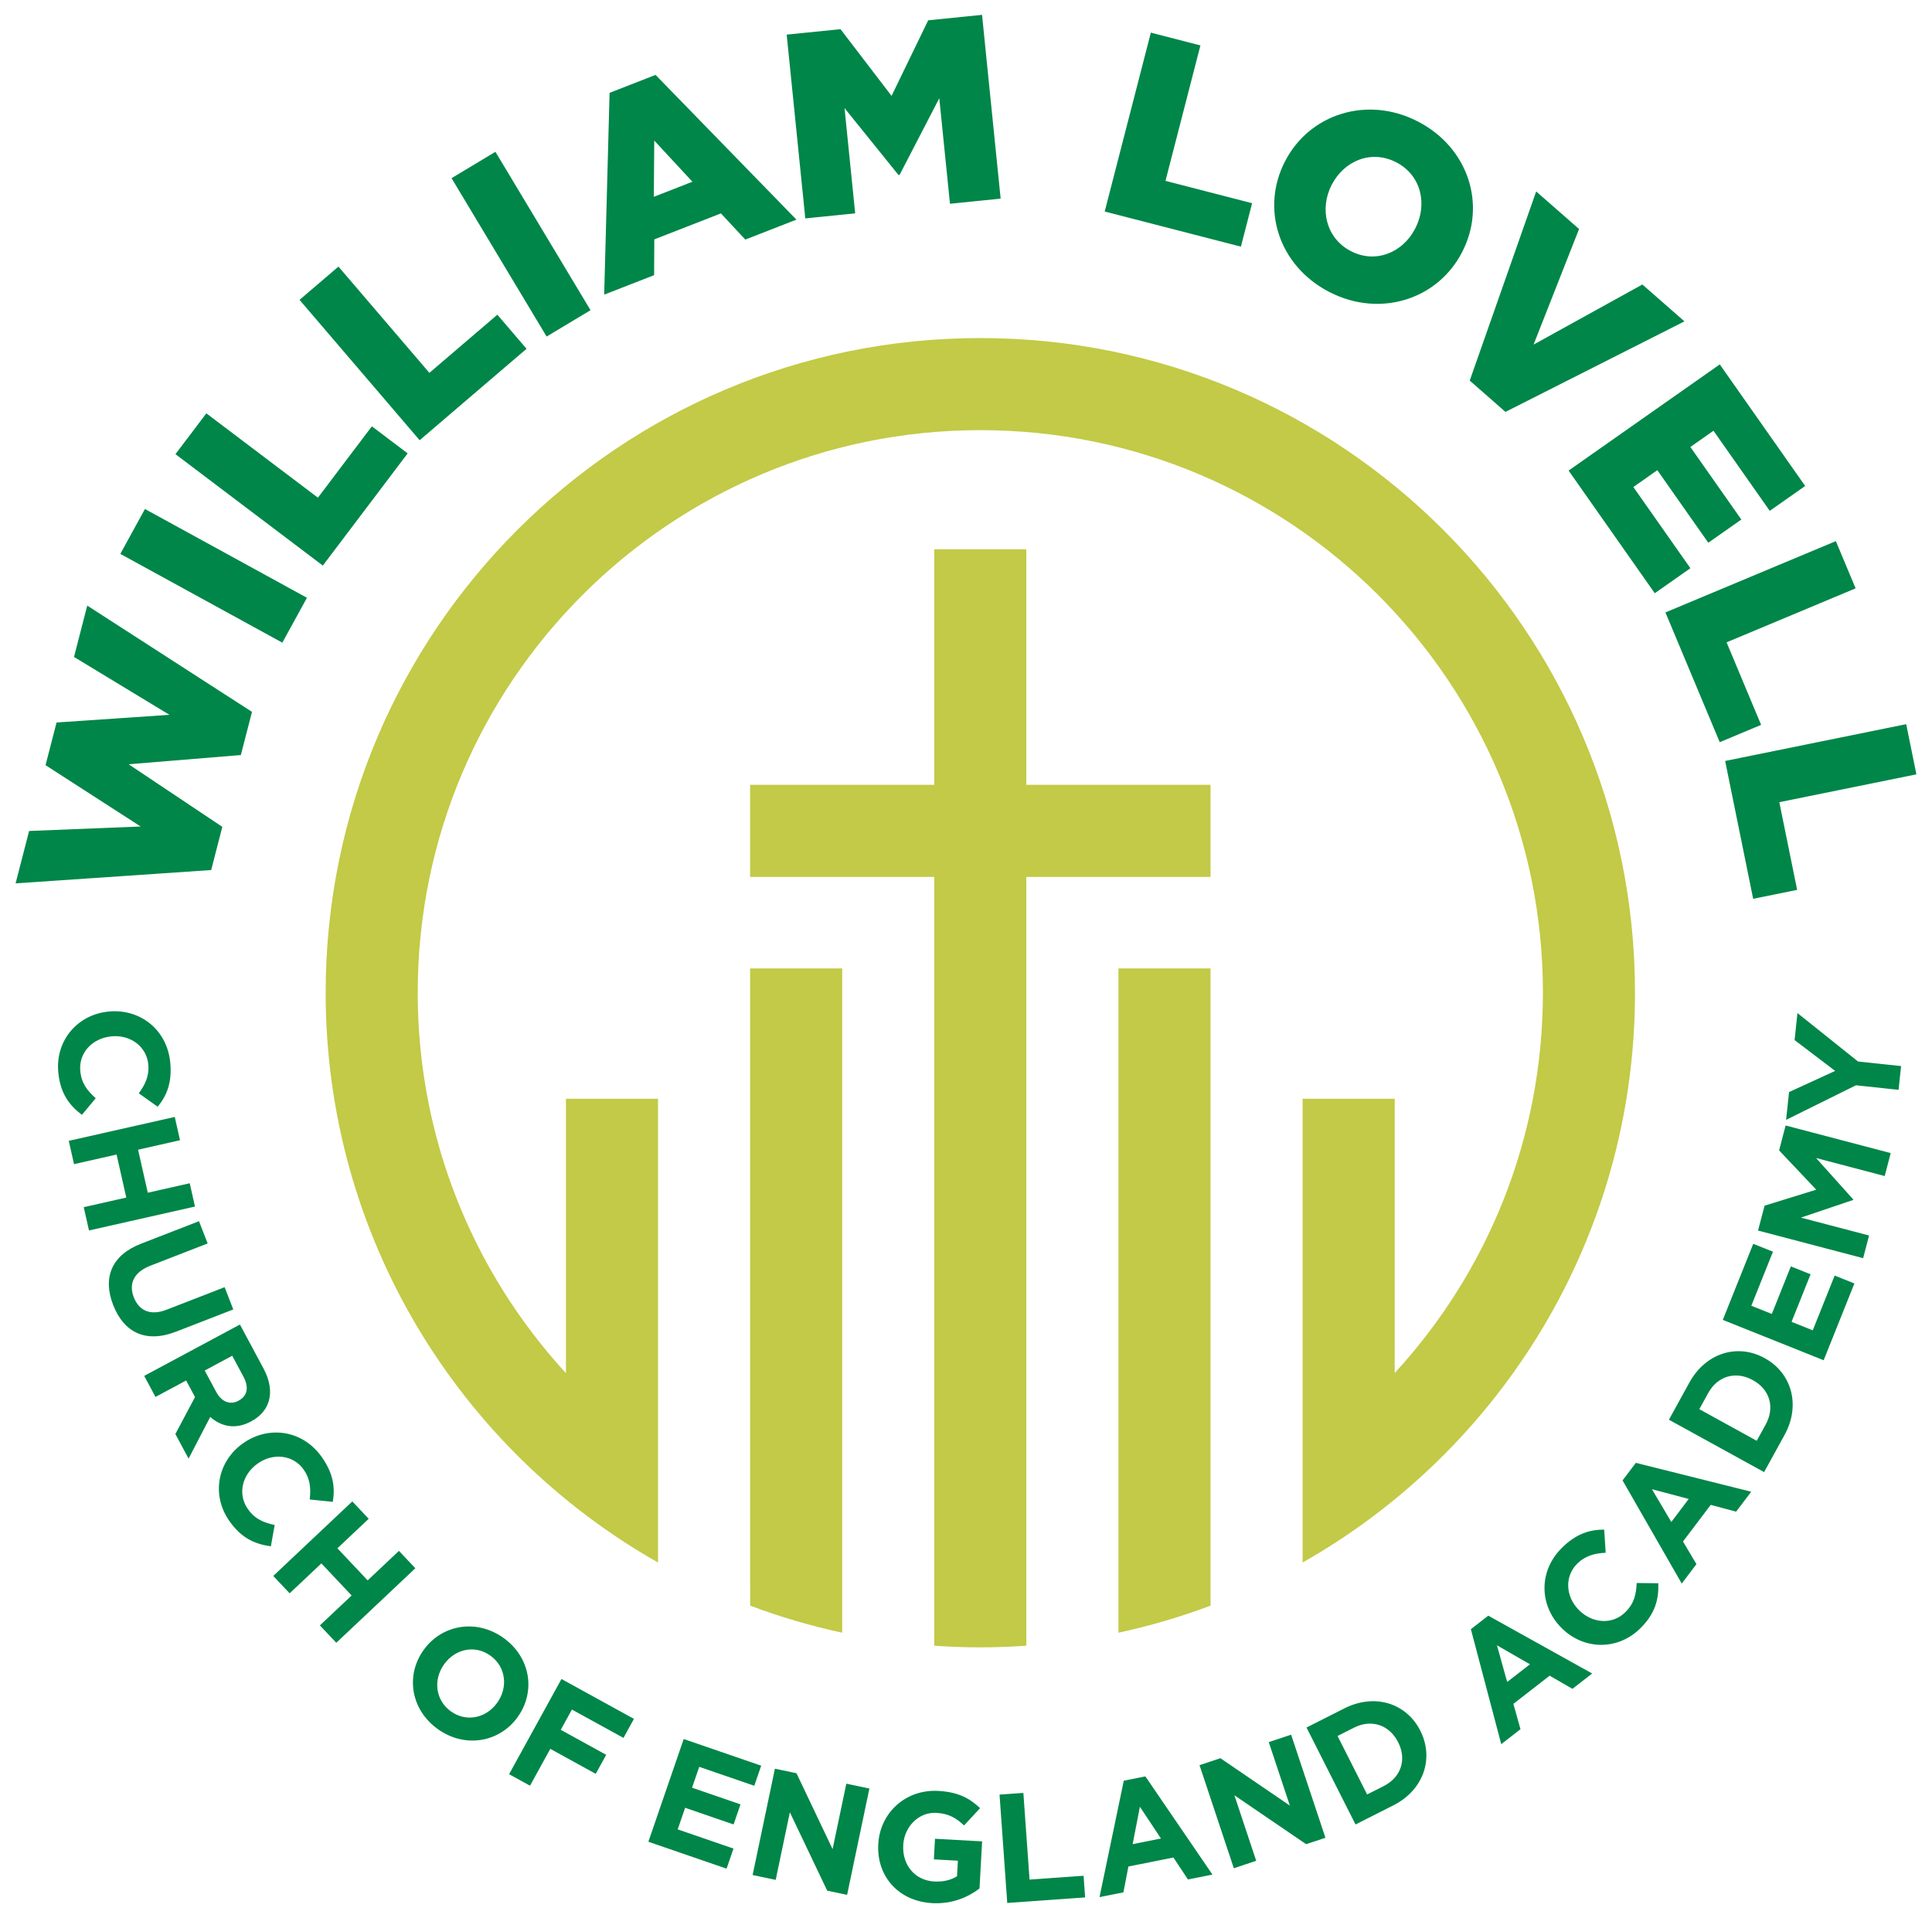 <?xml version="1.0" encoding="UTF-8"?> <svg xmlns="http://www.w3.org/2000/svg" id="Layer_1" version="1.1" viewBox="0 0 181.7 180.4"><defs><style> .st0 { fill: #c2ca47; } .st1 { fill: #008648; } </style></defs><path class="st1" d="M178.555,102.501l.238-2.234-4.05-.431-5.696-4.556-.27,2.541,3.816,2.901-4.337,1.99-.278,2.613,6.571-3.251,4.006.427ZM175.222,118.333l.559-2.131-6.409-1.683,4.902-1.657.015-.057-3.491-3.891,6.452,1.694.567-2.158-9.883-2.596-.615,2.343,3.497,3.696-4.862,1.502-.615,2.342,9.883,2.596ZM171.511,127.934l2.891-7.223-1.855-.742-2.062,5.15-1.994-.798,1.79-4.473-1.855-.742-1.79,4.473-1.927-.772,2.035-5.083-1.855-.742-2.864,7.155,9.486,3.797ZM165.217,135.508l-5.4-2.971.838-1.523c.887-1.612,2.599-2.087,4.185-1.215l.026.015c1.587.872,2.076,2.559,1.189,4.171l-.838,1.523ZM165.911,138.453l1.92-3.491c1.549-2.815.662-5.834-1.858-7.22l-.026-.015c-2.521-1.386-5.52-.505-7.068,2.31l-1.921,3.491,8.953,4.925ZM157.184,143.145l-1.824-3.082,3.462.916-1.638,2.166ZM158.164,148.937l1.382-1.827-1.264-2.128,2.606-3.446,2.392.637,1.418-1.874-10.849-2.716-1.251,1.653,5.566,9.701ZM154.265,153.15c1.402-1.386,1.74-2.705,1.697-4.243l-2.034-.022c-.057,1.084-.237,1.92-1.067,2.741-1.246,1.232-3.135,1.046-4.367-.2l-.021-.021c-1.232-1.246-1.356-3.136-.131-4.348.727-.718,1.606-.972,2.669-1.017l-.142-2.179c-1.332.003-2.603.358-3.973,1.713-2.232,2.207-2.116,5.437-.072,7.503l.02.021c2.065,2.087,5.283,2.167,7.421.052M141.746,158.194l-.961-3.451,3.105,1.785-2.144,1.666ZM141.189,164.042l1.809-1.406-.668-2.383,3.412-2.651,2.144,1.236,1.856-1.442-9.773-5.439-1.637,1.272,2.857,10.813ZM128.575,168.773l-2.78-5.5,1.551-.784c1.642-.831,3.323-.257,4.14,1.359l.013.026c.817,1.617.269,3.285-1.373,4.115l-1.551.784ZM127.485,171.596l3.556-1.798c2.867-1.449,3.839-4.442,2.541-7.009l-.013-.026c-1.298-2.568-4.271-3.534-7.138-2.084l-3.556,1.798,4.61,9.119ZM116.039,175.712l2.104-.7-2.051-6.163,6.748,4.6,1.814-.603-3.226-9.695-2.104.7,1.986,5.969-6.532-4.457-1.965.654,3.226,9.695ZM106.522,173.447l.683-3.516,1.98,2.984-2.663.532ZM103.407,178.428l2.248-.448.468-2.431,4.237-.845,1.365,2.065,2.304-.46-6.308-9.235-2.032.405-2.282,10.949ZM94.73,178.978l7.323-.522-.145-2.037-5.082.362-.581-8.155-2.241.16.726,10.192ZM87.673,178.992c1.866.104,3.349-.544,4.447-1.374l.246-4.432-4.431-.246-.107,1.937,2.26.126-.081,1.459c-.591.377-1.332.541-2.148.495-1.809-.1-3.016-1.543-2.912-3.408v-.029c.098-1.735,1.476-3.107,3.109-3.017,1.181.066,1.86.484,2.611,1.184l1.507-1.627c-1.013-.962-2.093-1.519-3.93-1.621-3.092-.171-5.481,2.078-5.642,4.98l-.002.029c-.167,3.018,1.894,5.368,5.073,5.544M70.782,176.35l2.17.455,1.333-6.357,3.512,7.373,1.871.393,2.097-10.001-2.17-.455-1.291,6.157-3.397-7.14-2.028-.426-2.097,10.001ZM60.977,173.22l7.356,2.531.651-1.889-5.247-1.805.699-2.032,4.556,1.568.65-1.89-4.556-1.567.676-1.962,5.177,1.781.65-1.89-7.288-2.507-3.324,9.662ZM47.879,166.866l1.968,1.083,1.907-3.467,4.273,2.351.984-1.789-4.272-2.351,1.049-1.907,4.848,2.667.985-1.79-6.817-3.75-4.925,8.953ZM42.4,160.954c-1.47-1.057-1.661-2.993-.637-4.416l.017-.024c1.023-1.422,2.879-1.851,4.349-.793,1.47,1.057,1.66,2.993.637,4.416l-.017.024c-1.024,1.422-2.879,1.851-4.349.793M41.167,162.619c2.56,1.842,5.808,1.249,7.506-1.11l.017-.024c1.697-2.359,1.233-5.587-1.328-7.429-2.561-1.842-5.809-1.249-7.506,1.11l-.017.024c-1.697,2.359-1.233,5.587,1.328,7.429M25.699,148.221l1.542,1.634,2.985-2.814,2.845,3.018-2.985,2.814,1.542,1.635,7.434-7.01-1.541-1.635-2.943,2.775-2.845-3.018,2.942-2.775-1.541-1.634-7.435,7.01ZM21.573,143.054c1.134,1.613,2.378,2.166,3.901,2.38l.36-2.002c-1.059-.237-1.853-.553-2.524-1.509-1.008-1.433-.51-3.265.924-4.272l.024-.017c1.433-1.008,3.318-.816,4.309.594.587.836.691,1.745.559,2.801l2.172.222c.218-1.313.08-2.626-1.028-4.203-1.805-2.567-5.009-2.99-7.387-1.319l-.024.017c-2.401,1.688-3.015,4.848-1.286,7.308M19.254,128.901l2.587-1.388,1.057,1.97c.518.965.397,1.792-.452,2.248l-.026.014c-.76.407-1.572.13-2.089-.836l-1.077-2.008ZM13.562,129.405l1.061,1.98,2.883-1.546.835,1.557-1.847,3.477,1.242,2.314,2.037-3.923c1.038.916,2.371,1.211,3.826.431l.025-.014c.85-.456,1.413-1.105,1.645-1.875.274-.909.12-1.969-.495-3.114l-2.208-4.117-9.004,4.83ZM10.642,122.736c.994,2.559,3.037,3.628,5.921,2.508l5.376-2.088-.813-2.094-5.457,2.119c-1.511.587-2.588.112-3.085-1.168-.497-1.28.004-2.367,1.556-2.97l5.389-2.093-.813-2.094-5.444,2.114c-2.803,1.089-3.624,3.207-2.63,5.766M6.468,107.299l.494,2.191,4.002-.903.913,4.047-4.002.903.495,2.191,9.967-2.249-.494-2.191-3.945.89-.913-4.047,3.945-.89-.494-2.191-9.968,2.249ZM5.483,100.86c.19,1.962.999,3.057,2.218,3.995l1.301-1.563c-.804-.729-1.338-1.396-1.45-2.559-.169-1.743,1.168-3.09,2.913-3.259l.029-.003c1.744-.168,3.288.929,3.454,2.644.098,1.017-.261,1.859-.897,2.712l1.78,1.266c.838-1.035,1.365-2.244,1.18-4.163-.302-3.124-2.88-5.073-5.772-4.794l-.029.003c-2.922.283-5.016,2.727-4.727,5.721"></path><path class="st0" d="M113.849,73.816h-17.325v-22.155h-8.66v22.155h-17.319v8.66h17.319v72.307c1.433.101,2.877.154,4.333.154s2.9-.053,4.327-.154v-72.307h17.325v-8.66Z"></path><path class="st0" d="M113.849,91.082h-8.66v62.476c2.972-.639,5.866-1.491,8.66-2.545v-59.931Z"></path><path class="st0" d="M79.205,91.082h-8.66v57.942h.006v1.989c2.794,1.054,5.682,1.906,8.654,2.545v-62.476Z"></path><path class="st0" d="M92.197,31.794c33.999,0,61.57,27.574,61.57,61.573,0,22.978-12.596,43.014-31.259,53.591v-43.617h8.66v25.795c8.654-9.411,13.939-21.977,13.939-35.769,0-29.216-23.694-52.91-52.91-52.91s-52.911,23.694-52.911,52.91c0,13.797,5.286,26.358,13.94,35.781v-25.807h8.659v43.617c-18.662-10.571-31.258-30.613-31.258-53.591,0-33.999,27.571-61.573,61.57-61.573"></path><path class="st1" d="M162.247,71.57l2.634,12.964,4.135-.84-1.676-8.246,12.892-2.619-.959-4.719-17.026,3.46ZM156.63,57.6l5.106,12.204,3.893-1.629-3.248-7.762,12.135-5.078-1.859-4.441-16.027,6.706ZM147.523,44.259l8.103,11.536,3.351-2.354-5.364-7.636,2.254-1.584,4.794,6.824,3.107-2.182-4.793-6.824,2.173-1.527,5.293,7.535,3.331-2.339-8.032-11.435-14.217,9.986ZM138.225,35.795l3.36,2.945,16.834-8.514-3.957-3.468-10.234,5.652,4.279-10.871-4.032-3.533-6.25,17.789ZM127.051,23.622c-2.359-1.218-2.967-3.99-1.816-6.218l.022-.044c1.151-2.227,3.696-3.315,6.055-2.096,2.36,1.218,2.957,3.957,1.795,6.206l-.023.045c-1.15,2.227-3.695,3.315-6.033,2.107M125.014,27.459c4.763,2.46,10.192.71,12.482-3.722l.022-.044c2.29-4.433.595-9.805-4.168-12.266-4.764-2.46-10.193-.71-12.482,3.722l-.023.044c-2.289,4.433-.594,9.806,4.169,12.266M103.895,19.893l12.809,3.304,1.054-4.085-8.147-2.102,3.286-12.738-4.662-1.202-4.34,16.823ZM75.736,20.542l4.692-.475-1.003-9.902,5.078,6.297.099-.01,3.735-7.214,1.005,9.927,4.766-.483-1.75-17.285-5.062.512-3.447,7.11-4.801-6.275-5.062.513,1.75,17.285ZM61.491,18.511l.04-5.291,3.59,3.874-3.63,1.417ZM56.822,27.712l4.694-1.831.019-3.365,6.266-2.445,2.293,2.462,4.81-1.876-13.252-13.613-4.323,1.688-.507,18.98ZM51.409,31.653l4.129-2.478-8.943-14.896-4.128,2.478,8.942,14.896ZM39.467,41.405l10.052-8.601-2.743-3.206-6.393,5.47-8.552-9.995-3.659,3.13,11.295,13.202ZM30.361,53.193l7.978-10.552-3.365-2.545-5.075,6.712-10.493-7.934-2.904,3.841,13.859,10.478ZM26.553,60.444l2.315-4.222-15.237-8.35-2.314,4.223,15.236,8.349ZM19.861,81.829l1.048-4.062-8.811-5.887,10.553-.866,1.048-4.062-15.493-9.994-1.246,4.83,8.977,5.443-10.618.722-1.036,4.013,8.945,5.768-10.49.421-1.271,4.927,18.394-1.253Z"></path></svg> 